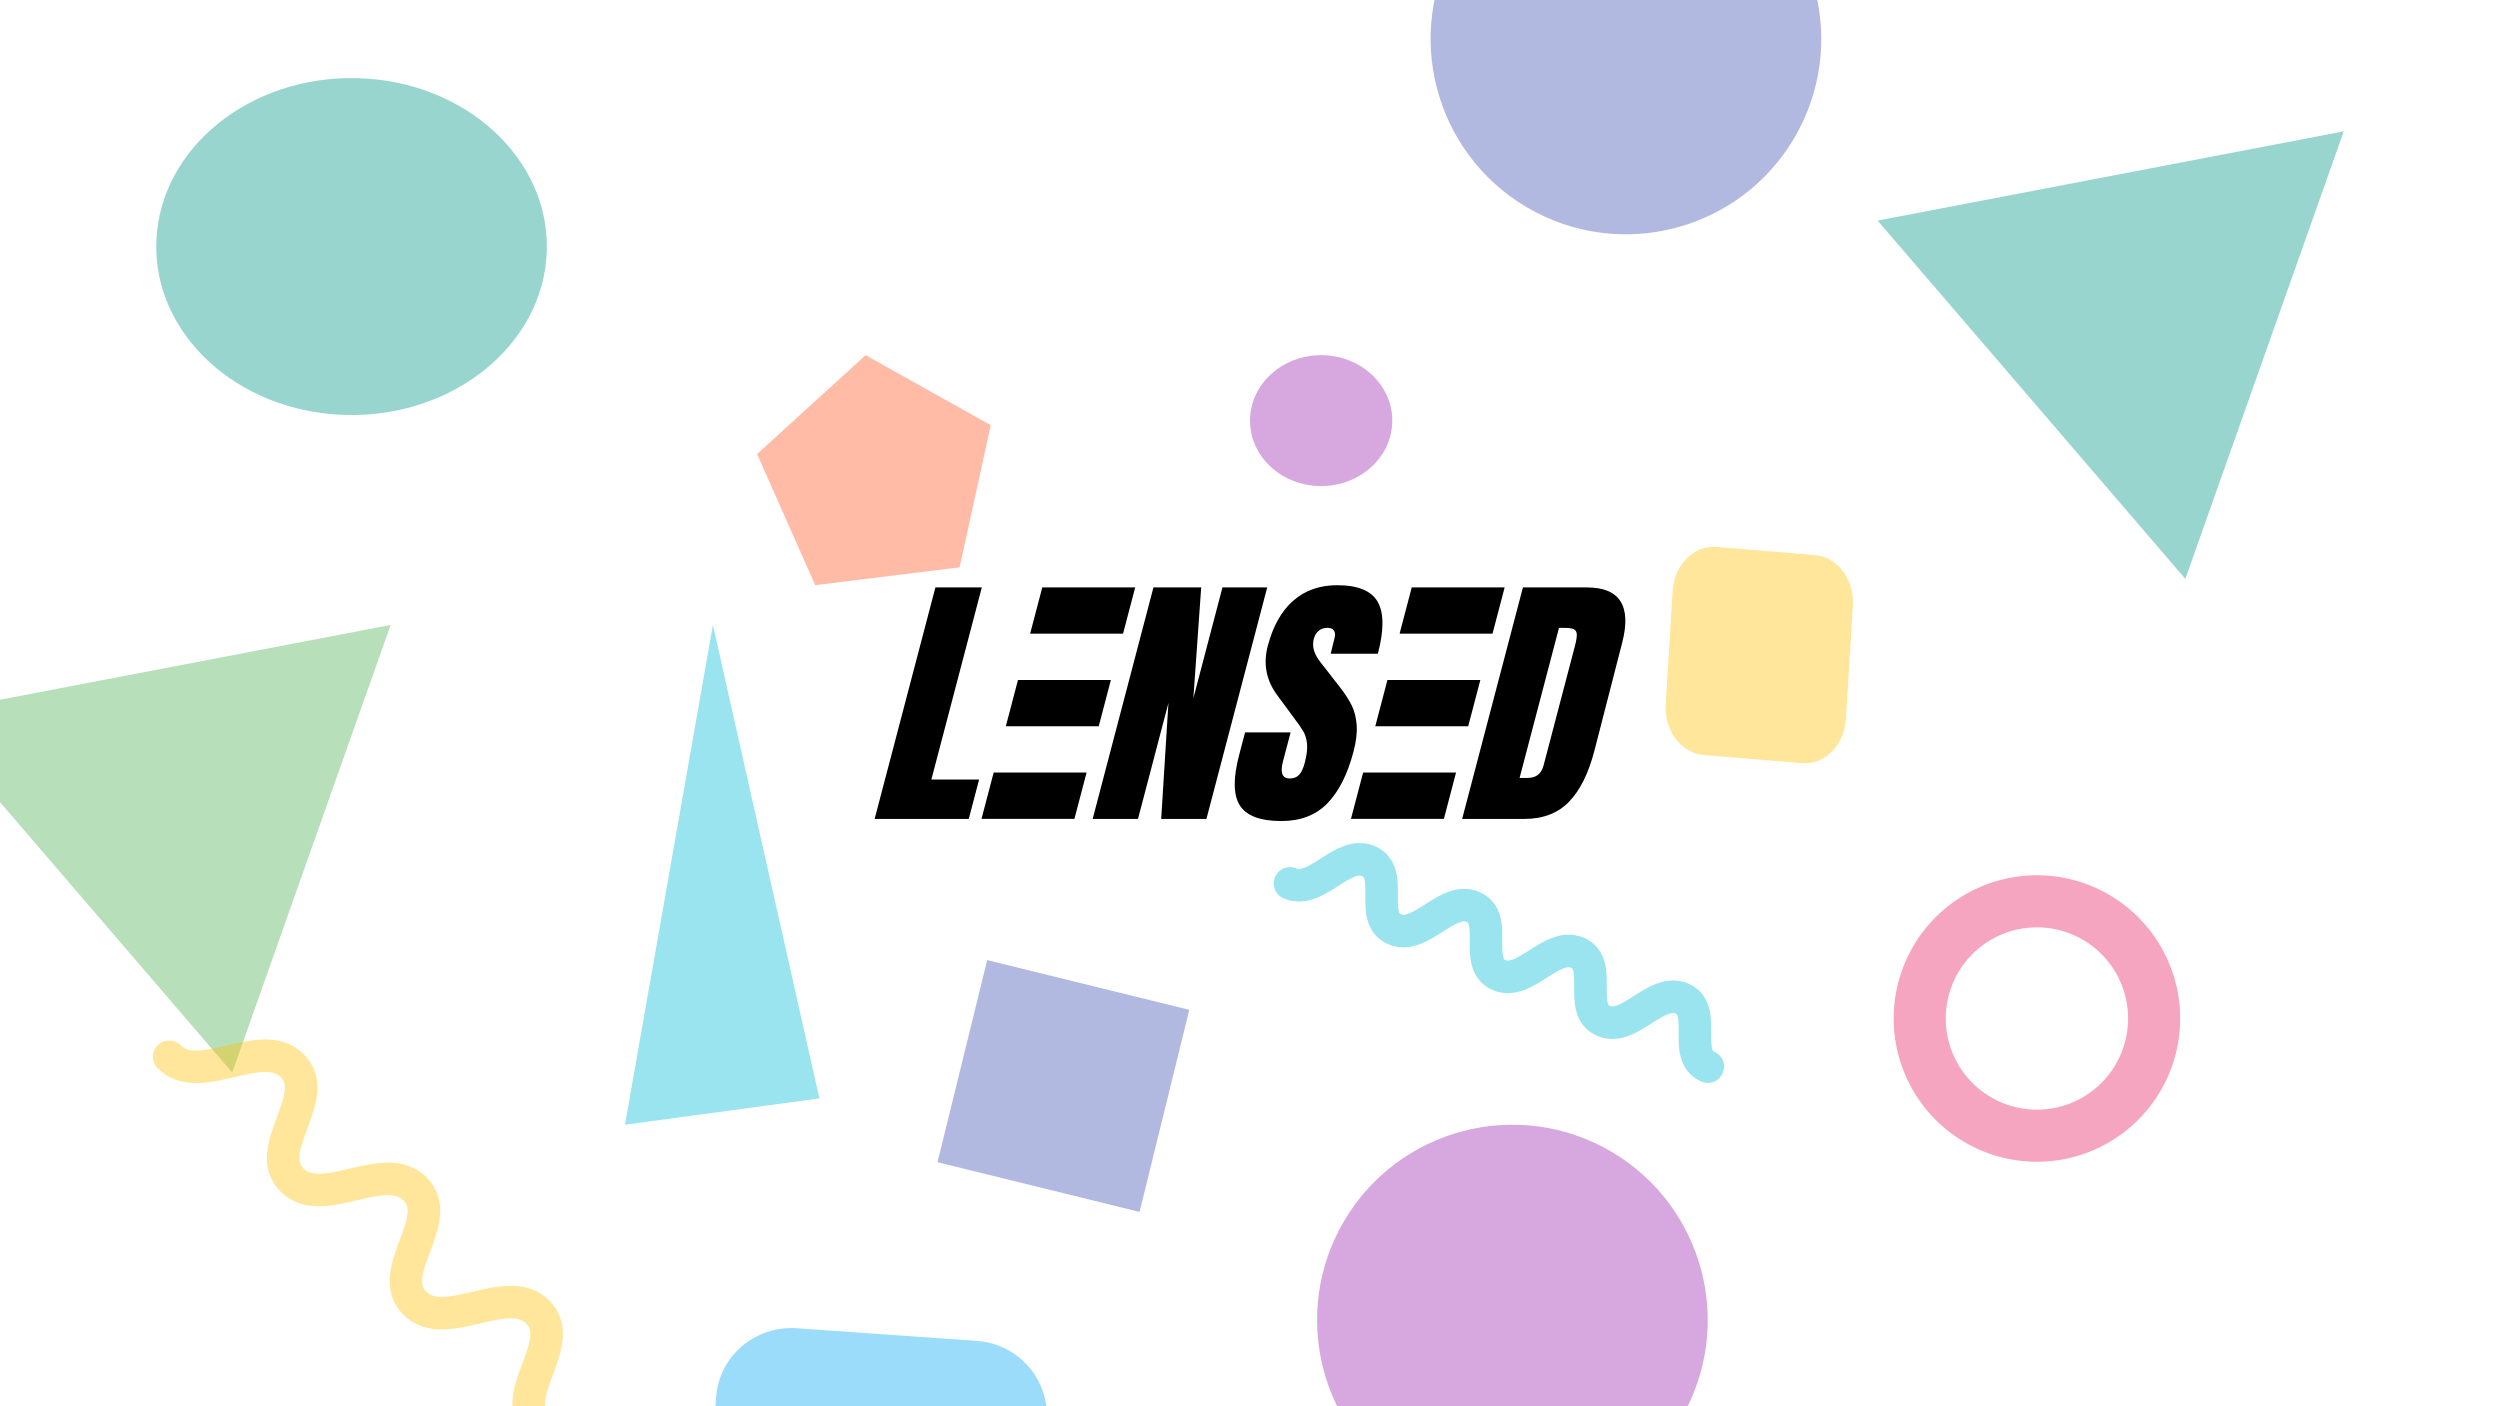<?xml version="1.0" encoding="utf-8"?>
<svg viewBox="0 0 1920 1080" xmlns="http://www.w3.org/2000/svg" xmlns:bx="https://boxy-svg.com">
  <style type="text/css">

    /* Alle, die sich drehen */
    .rotate-around{
      animation: rotate-around linear infinite;
      transform-origin: 960px 540px;

      /* Kommentarzeichen entfernen, um Animation zu deaktivieren */
      /* animation: none */
    }

    /* Alle, die sich rückwärts drehen */
    .reverse{
      animation-direction: reverse
    }

    /* Speeds */
    .g1{
      animation-duration: 18s;
    }

    .g2{
      animation-duration: 20s;
    }

    .g3{
      animation-duration: 22s;
    }

    .g4{
      animation-duration: 24s;
    }


    @keyframes rotate-around{
        from{
          transform: rotate(0deg)
        }

      to{
          transform: rotate(360deg)
        }
      }

  </style>
  <defs>
    <bx:grid x="0" y="-0.034" width="60" height="60"/>
    <path id="text-path-0" d="M 320.797 412.668 Q 364.461 389.359 408.125 412.668"/>
    <bx:grid x="0.632" y="0.631" width="40" height="40"/>
    <bx:guide x="960" y="1080" angle="0"/>
    <bx:guide x="-146.949" y="540" angle="90"/>
  </defs>
  <path d="M 1028.597 944.323 C 1066.975 870.904 1157.602 842.498 1231.019 880.875 C 1304.437 919.251 1332.843 1009.878 1294.466 1083.297 C 1256.089 1156.714 1165.463 1185.12 1092.045 1146.743 C 1018.627 1108.367 990.221 1017.74 1028.597 944.323 Z" style="fill-opacity: 0.4; fill: rgb(156, 39, 176);" class="rotate-around g2"/>
  <path style="stroke-width: 25px; stroke-linejoin: round; stroke-linecap: round; fill-opacity: 0.4; fill: none; stroke-opacity: 0.4; stroke: rgb(0, 188, 212);" d="M 990.723 678.449 C 1010.775 687.243 1031.145 652.616 1051.198 661.409 C 1071.25 670.204 1050.88 704.831 1070.932 713.625 C 1090.984 722.419 1111.354 687.791 1131.407 696.585 C 1151.46 705.378 1131.089 740.007 1151.143 748.801 C 1171.194 757.595 1191.565 722.967 1211.618 731.761 C 1231.671 740.556 1211.3 775.183 1231.353 783.977 C 1251.405 792.771 1271.775 758.143 1291.828 766.937 C 1311.88 775.731 1291.511 810.359 1311.563 819.153" class="rotate-around g3"/>
  <path d="M 960.037 321.22 C 961.13 293.479 986.463 271.806 1016.62 272.812 C 1046.775 273.818 1070.336 297.122 1069.242 324.863 C 1068.149 352.605 1042.816 374.278 1012.659 373.272 C 982.503 372.266 958.943 348.962 960.037 321.22 Z" style="fill-opacity: 0.4; fill: rgb(156, 39, 176);" class="rotate-around g4" bx:origin="1.463056 2.906705"/>
  <path d="M 720 892.581 L 758.177 737.378 L 913.381 775.554 L 875.203 930.76 L 720 892.581 Z" style="fill-opacity: 0.4; fill: rgb(63, 81, 181);" class="rotate-around g4"/>
  <path d="M -58 548.505 L 300 479.966 L 178.351 823.67 L -58 548.505 Z" style="fill-opacity: 0.4; fill: rgb(76, 175, 80);" class="rotate-around g1"/>
  <path d="M 1279.231 540.897 L 1284.587 453.877 C 1285.824 433.771 1300.943 418.63 1318.356 420.059 L 1393.72 426.242 C 1411.134 427.671 1424.246 445.128 1423.009 465.234 L 1417.653 552.254 C 1416.416 572.358 1401.298 587.5 1383.884 586.071 L 1308.52 579.888 C 1291.107 578.459 1277.993 561.002 1279.231 540.897 Z" style="fill-opacity: 0.4; fill: rgb(255, 193, 7);" class="rotate-around g4" bx:origin="0.501318 0.5"/>
  <path d="M 547.509 479.966 L 629.277 843.564 L 480 863.778 L 547.509 479.966 Z" style="fill-opacity: 0.4; fill: rgb(0, 188, 212);" class="rotate-around g3"/>
  <path d="M 1415.113 1493.918 L 1081.023 1493.918 L 1248.068 685.621 Z M 1082.251 1492.918 L 1413.885 1492.918 L 1248.068 690.563 Z" style="fill: none;" transform="matrix(-0.5, -0.866, 0.866, -0.5, 927.481, 2716.991)" class="rotate-around"/>
  <path d="M 736.966 435.698 L 626.065 449.391 L 581.444 348.7 L 664.768 272.778 L 760.886 326.546 Z" style="fill-opacity: 0.4; fill: rgb(255, 87, 34);" class="rotate-around g4"/>
  <path d="M 1074.886 486.673 L 1146.242 486.673 L 1155.577 451.121 L 1084.22 451.121 L 1074.886 486.673 Z M 1056.216 557.776 L 1127.572 557.776 L 1136.907 522.224 L 1065.551 522.224 L 1056.216 557.776 Z M 1037.546 628.878 L 1108.902 628.878 L 1118.237 593.327 L 1046.88 593.327 L 1037.546 628.878 Z M 751.951 598.694 L 715.286 598.694 L 754.028 451.146 L 718.398 451.146 L 671.717 628.928 L 744.012 628.928 L 751.951 598.694 Z M 897.351 539.926 L 891.797 628.928 L 926.54 628.928 L 973.221 451.146 L 938.847 451.146 L 916.506 536.229 L 922.511 451.146 L 885.846 451.146 L 839.164 628.928 L 873.982 628.928 L 897.351 539.926 Z M 1019.361 617.027 C 1028.183 608.008 1034.901 594.724 1039.507 577.182 C 1041.578 569.295 1042.374 562.495 1041.908 556.78 C 1041.485 551.066 1040.243 546.113 1038.195 541.922 C 1036.099 537.686 1033.257 533.221 1029.659 528.541 L 1014.182 508.657 C 1009.203 502.448 1007.479 496.46 1008.993 490.695 C 1009.692 488.033 1010.923 485.963 1012.693 484.485 C 1014.469 482.955 1016.739 482.193 1019.505 482.193 C 1021.87 482.193 1023.508 482.881 1024.431 484.263 C 1025.399 485.645 1025.579 487.494 1024.971 489.807 L 1021.971 502.078 L 1058.192 502.078 C 1062.942 483.989 1062.901 470.713 1058.084 462.235 C 1053.269 453.711 1042.857 449.446 1026.846 449.446 C 1013.489 449.446 1002.267 453.415 993.192 461.347 C 984.16 469.279 977.65 480.84 973.666 496.017 C 969.964 510.113 972.53 522.946 981.368 534.53 L 992.651 549.831 C 996.744 555.25 999.523 559.22 1000.985 561.733 C 1002.477 564.298 1003.416 567.477 1003.803 571.268 C 1004.182 575.061 1003.616 579.866 1002.088 585.683 C 1000.938 590.067 999.471 593.201 997.701 595.071 C 995.976 596.942 993.533 597.88 990.384 597.88 C 984.715 597.88 983.043 593.467 985.358 584.648 L 991.181 562.472 L 956.216 562.472 L 951.655 579.844 C 946.971 597.681 947.151 610.594 952.203 618.579 C 957.299 626.562 967.931 630.554 984.097 630.554 C 998.829 630.554 1010.584 626.045 1019.361 617.027 Z M 1170.755 628.928 C 1185.096 628.928 1196.53 624.514 1205.055 615.695 C 1213.579 606.877 1220.103 593.689 1224.605 576.147 L 1246.017 492.912 C 1249.493 479.11 1248.97 468.717 1244.45 461.717 C 1239.994 454.672 1231.407 451.146 1218.692 451.146 L 1169.608 451.146 L 1122.927 628.928 L 1170.755 628.928 Z M 1197.308 482.193 L 1201.226 482.193 C 1204.678 482.193 1207.152 482.54 1208.642 483.228 C 1210.088 483.915 1210.877 485.246 1210.994 487.22 C 1211.055 489.238 1210.561 492.247 1209.513 496.238 L 1185.426 587.975 C 1183.77 594.281 1179.719 597.437 1173.258 597.437 L 1167.049 597.437 L 1197.308 482.193 Z M 800.474 451.121 L 871.831 451.121 L 862.496 486.673 L 791.14 486.673 L 800.474 451.121 Z M 781.805 522.224 L 853.161 522.224 L 843.826 557.776 L 772.47 557.776 L 781.805 522.224 Z M 763.135 593.327 L 834.491 593.327 L 825.157 628.878 L 753.8 628.878 L 763.135 593.327 Z" style="pointer-events: none;" class="reverse g2" bx:origin="0.581886 0.5">
    <title>Logo</title>
  </path>
  <path d="M 1886.129 513.439 L 2036.129 598.862 L 2036.129 769.708 L 1886.129 855.131 L 1736.129 769.708 L 1736.129 598.862 Z" style="fill-opacity: 0.4; fill: rgb(244, 67, 54);" transform="matrix(0.713, -0.701, 0.701, 0.713, -7427.419, 2030.727)" class="rotate-around g4" bx:shape="n-gon 1886.129 684.285 173.205 170.846 6 0 1@d8e9b163"/>
  <path d="M 892.238 973.941 m -110 0 a 110 110 0 1 0 220 0 a 110 110 0 1 0 -220 0 Z M 892.238 973.941 m -70 0 a 70 70 0 0 1 140 0 a 70 70 0 0 1 -140 0 Z" style="fill-opacity: 0.4; fill: rgb(233, 30, 99);" transform="matrix(0.119, 0.993, -0.993, 0.119, 1043.325, 257.864)" class="rotate-around g3" bx:shape="ring 892.238 973.941 70 70 110 110 1@a5e4b155"/>
  <path style="stroke-width: 25px; stroke-linejoin: round; stroke-linecap: round; fill-opacity: 0.4; stroke-opacity: 0.4; fill: none; stroke: rgb(255, 193, 7);" d="M 129.933 811.6 C 153.501 835.249 200.953 794.864 224.521 818.51 C 248.088 842.16 200.635 882.546 224.203 906.195 C 247.769 929.844 295.221 889.458 318.789 913.107 C 342.357 936.756 294.903 977.142 318.471 1000.792 C 342.038 1024.439 389.492 984.056 413.06 1007.705 C 436.627 1031.354 389.173 1071.739 412.742 1095.39 C 436.308 1119.038 483.762 1078.653 507.329 1102.301 C 530.896 1125.95 483.444 1166.337 507.01 1189.986" class="rotate-around g2"/>
  <path d="M 1442 169.41 L 1800 100.871 L 1678.351 444.575 L 1442 169.41 Z" style="fill-opacity: 0.4; fill: rgb(0, 150, 136);" class="rotate-around g2"/>
  <path d="M 120.102 184.662 C 123.102 113.252 192.649 57.464 275.439 60.053 C 358.223 62.643 422.904 122.631 419.9 194.039 C 416.901 265.45 347.354 321.24 264.564 318.649 C 181.778 316.06 117.099 256.073 120.102 184.662 Z" style="fill-opacity: 0.4; fill: rgb(0, 150, 136);" class="rotate-around g1" bx:origin="1.463056 2.906705"/>
  <path d="M 600 124.508 L 671.071 -100.938 L 960 -45.484 L 888.927 179.966 L 600 124.508 Z" style="fill-opacity: 0.4; fill: none;" class="rotate-around g2"/>
  <path d="M 540.148 1209.096 L 549.97 1073.001 C 552.238 1041.557 579.961 1017.877 611.891 1020.112 L 750.085 1029.782 C 782.017 1032.016 806.06 1059.318 803.792 1090.763 L 793.971 1226.858 C 791.702 1258.3 763.981 1281.981 732.049 1279.746 L 593.855 1270.076 C 561.925 1267.841 537.878 1240.539 540.148 1209.096 Z" style="fill-opacity: 0.4; fill: rgb(3, 169, 244);" class="rotate-around g1" bx:origin="0.501318 0.5"/>
  <path d="M 1115.781 -39.551 C 1154.159 -112.97 1244.786 -141.376 1318.203 -102.999 C 1391.621 -64.623 1420.027 26.004 1381.65 99.423 C 1343.273 172.84 1252.647 201.246 1179.229 162.869 C 1105.811 124.493 1077.405 33.866 1115.781 -39.551 Z" style="fill-opacity: 0.4; fill: rgb(63, 81, 181);" class="rotate-around g1"/>
  <path d="M 1398.747 1283.357 L 1448.769 1080 L 1652.128 1130.021 L 1602.105 1333.382 L 1398.747 1283.357 Z" style="fill-opacity: 0.4; fill: rgb(244, 67, 54);" class="rotate-around g2"/>
  <path style="stroke-width: 25px; stroke-linejoin: round; stroke-linecap: round; fill-opacity: 0.4; fill: none; stroke-opacity: 0.4; stroke: rgb(233, 30, 99);" d="M 581.444 1321.691 C 617.693 1341.579 654.516 1263.27 690.766 1283.155 C 727.015 1303.045 690.191 1381.354 726.44 1401.241 C 762.688 1421.129 799.512 1342.818 835.762 1362.705 C 872.012 1382.591 835.187 1460.904 871.439 1480.792 C 907.686 1500.679 944.511 1422.368 980.761 1442.256 C 1017.011 1462.146 980.186 1540.454 1016.437 1560.342 C 1052.685 1580.229 1089.508 1501.918 1125.759 1521.806 C 1162.007 1541.694 1125.186 1620.004 1161.434 1639.892" class="rotate-around g1"/>
  <path d="M 180 -132.795 L 239.226 -366.696 L 480 -309.162 L 420.773 -75.257 L 180 -132.795 Z" style="fill-opacity: 0.4; fill: rgb(76, 175, 80);" class="rotate-around g2"/>
  <path d="M 874.811 -261.728 L 884.684 -418.773 C 886.963 -455.058 914.835 -482.383 946.933 -479.804 L 1085.86 -468.645 C 1117.961 -466.066 1142.132 -434.562 1139.851 -398.277 L 1129.977 -241.232 C 1127.698 -204.95 1099.829 -177.623 1067.728 -180.202 L 928.801 -191.361 C 896.703 -193.939 872.528 -225.444 874.811 -261.728 Z" style="fill-opacity: 0.4; fill: rgb(3, 169, 244);" class="rotate-around g1" bx:origin="0.501318 0.5"/>
  <path d="M 1621.117 -94.376 L 1477.338 -75.257 L 1419.488 -215.849 L 1527.515 -321.857 L 1652.128 -246.782 Z" style="fill-opacity: 0.4; fill: rgb(255, 87, 34);" class="rotate-around g1"/>
</svg>